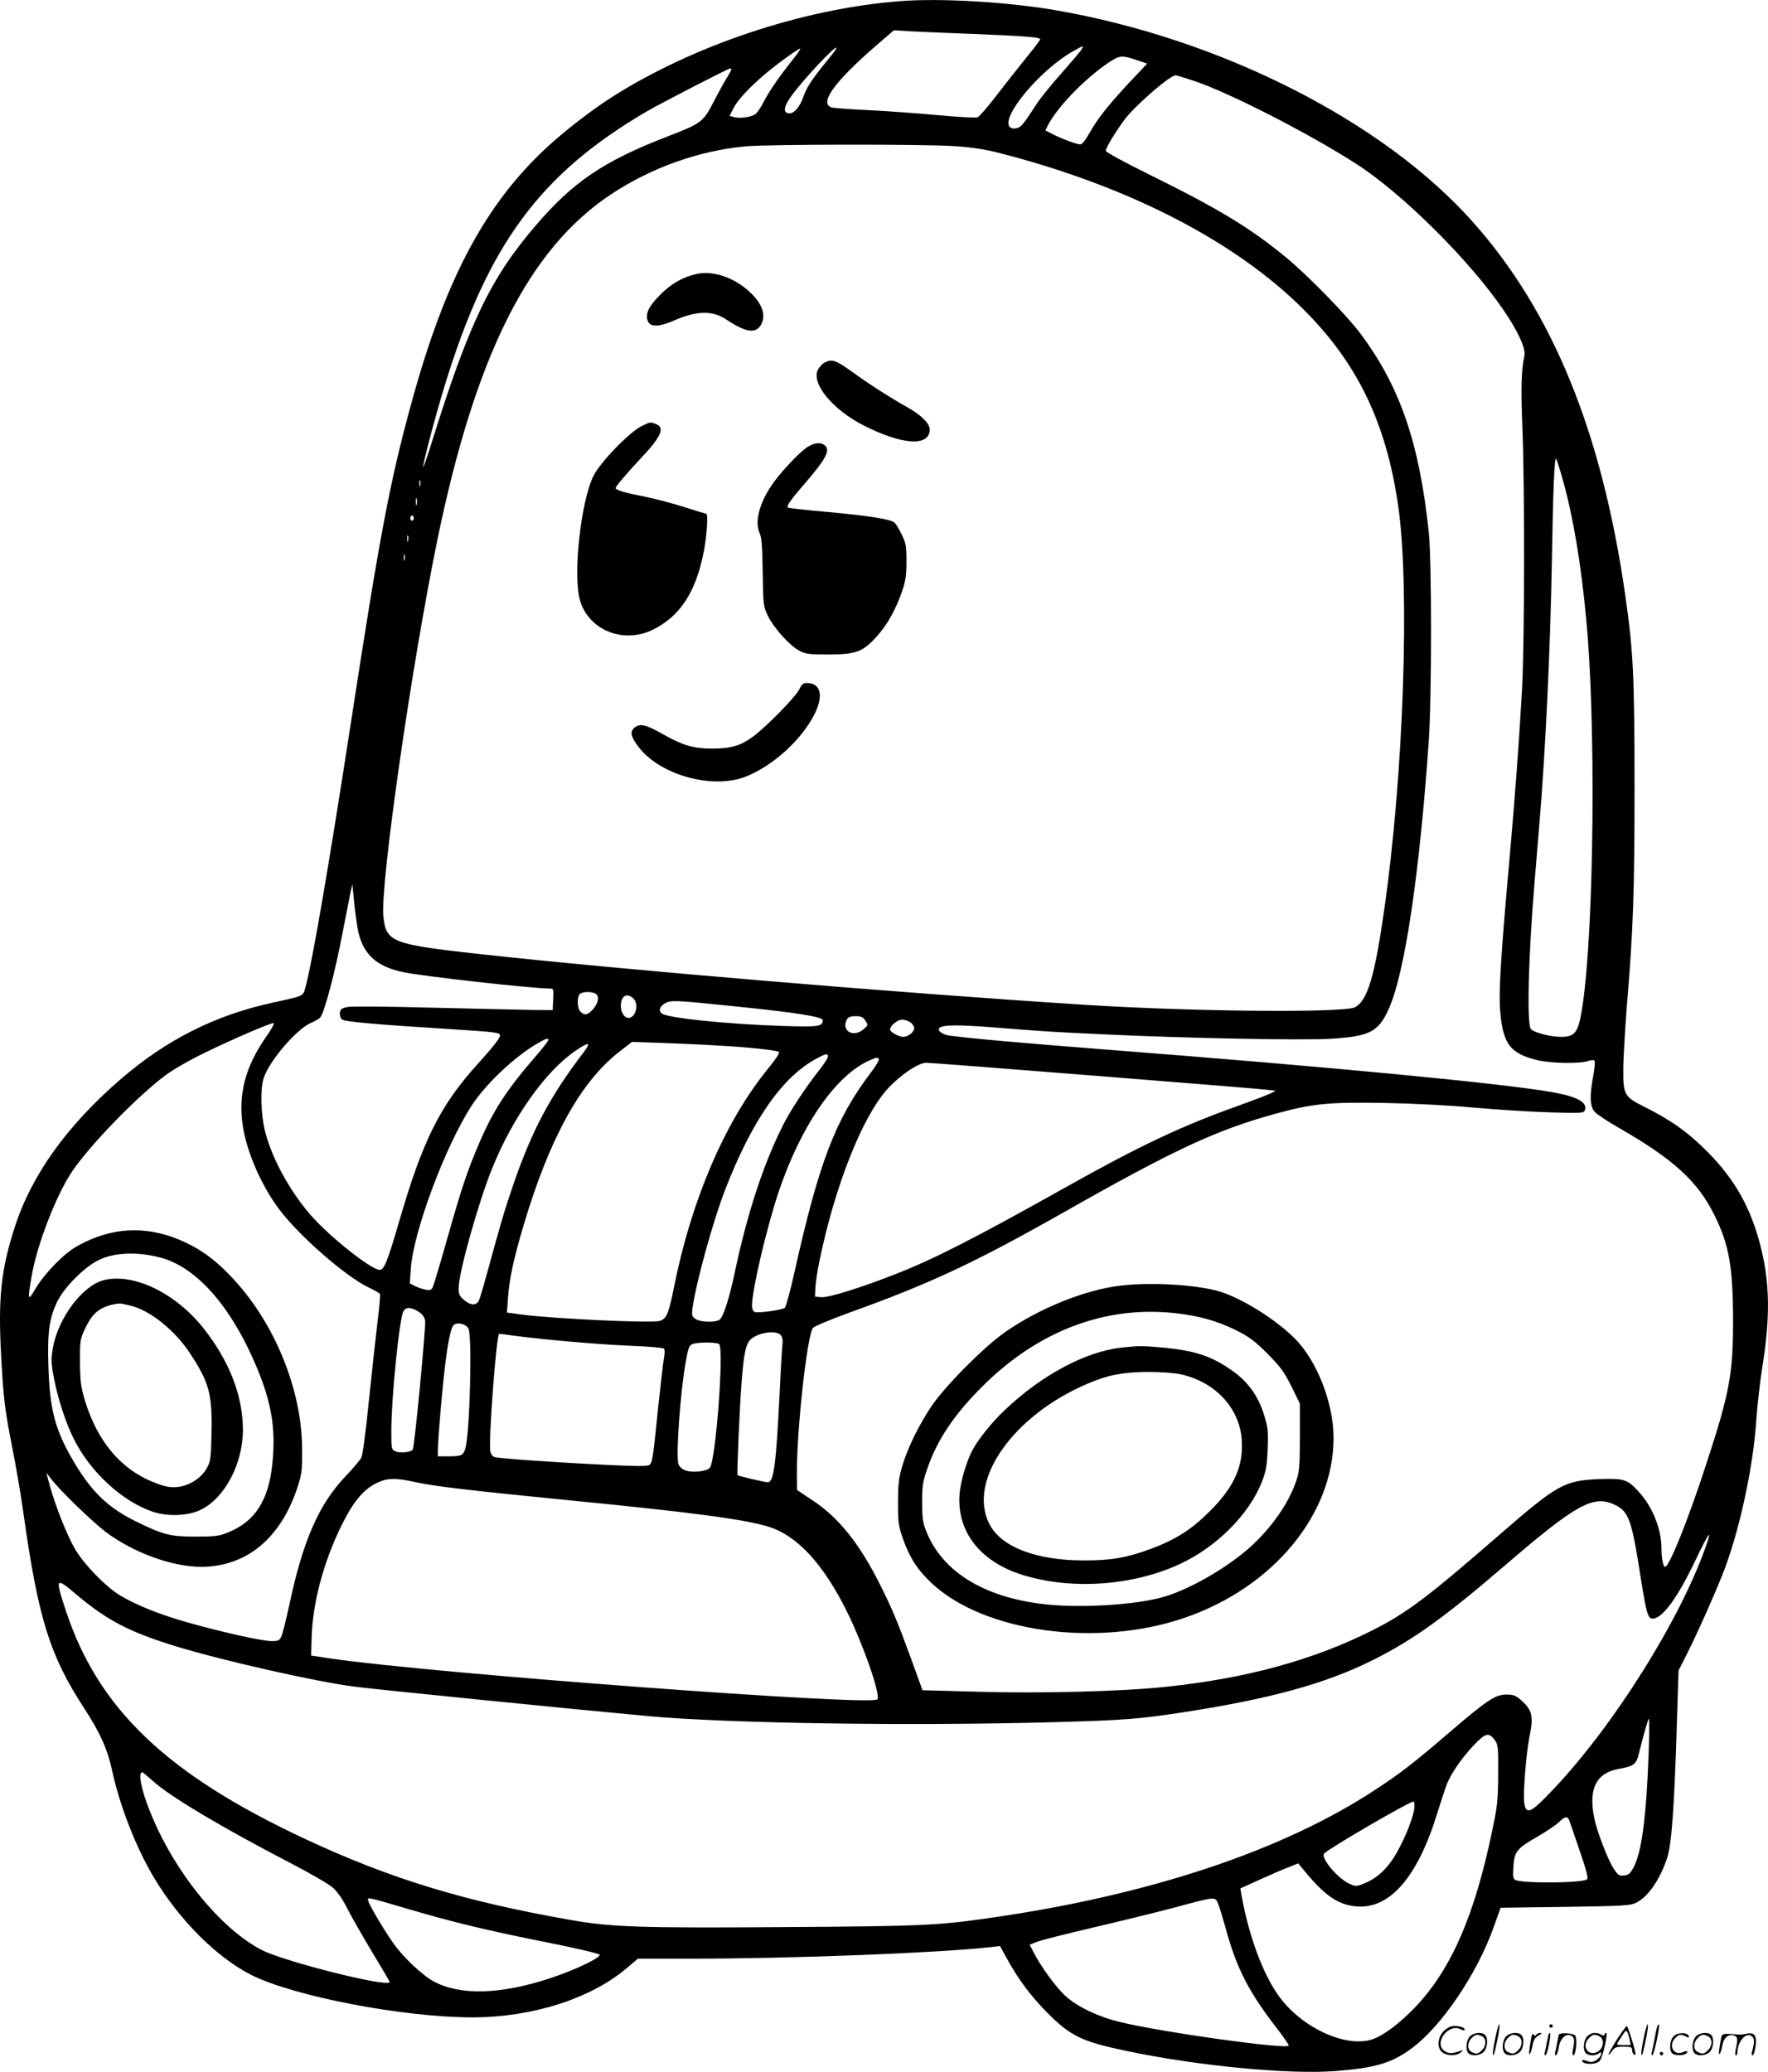 <svg version="1.0" xmlns="http://www.w3.org/2000/svg"
  viewBox="0 0 1024.5 1200.191"
 preserveAspectRatio="xMidYMid meet">
<g transform="translate(-0.243,1200.654) scale(0.1,-0.1)"
fill="#000000" stroke="none">
<path d="M5218 12000 c-565 -44 -1199 -256 -1673 -558 -123 -79 -289 -208
-394 -308 -348 -331 -573 -761 -765 -1464 -125 -455 -183 -764 -351 -1855
-128 -831 -226 -1401 -265 -1537 -12 -42 -13 -42 -184 -79 -334 -72 -617 -214
-883 -443 -313 -270 -519 -558 -616 -861 -79 -246 -96 -407 -78 -743 14 -252
21 -311 66 -539 19 -95 49 -268 65 -385 85 -601 152 -813 350 -1117 93 -143
135 -237 161 -356 44 -207 139 -451 245 -628 148 -246 364 -461 564 -562 246
-123 879 -245 1279 -245 347 0 686 108 895 285 l65 55 313 0 c574 0 1404 32
1724 66 l61 7 41 -74 c64 -117 139 -217 231 -310 136 -137 200 -169 459 -223
411 -87 943 -138 1214 -117 227 18 321 45 433 126 176 125 388 437 485 714
l38 106 373 5 c337 5 378 7 412 24 68 33 135 129 178 253 28 81 43 284 59 805
l9 287 42 83 c68 135 153 325 213 474 95 239 178 616 196 899 6 83 21 220 35
305 46 286 43 486 -10 695 -57 224 -147 385 -305 546 -113 114 -210 184 -367
263 -119 59 -125 70 -124 221 0 62 10 223 20 357 38 453 45 671 45 1273 0 645
-7 787 -54 1116 -136 944 -420 1641 -884 2161 -521 585 -1466 1063 -2426 1227
-277 47 -661 69 -892 51z m422 -190 c296 -12 390 -19 390 -31 0 -5 -36 -52
-80 -106 -44 -54 -121 -152 -172 -218 -50 -66 -100 -123 -111 -128 -11 -4
-117 2 -236 13 -119 11 -301 24 -406 29 -104 5 -198 12 -207 16 -67 27 21 148
255 352 l109 94 101 -6 c56 -3 217 -10 357 -15z m631 -88 c-5 -10 -58 -72
-116 -138 -58 -65 -124 -146 -145 -179 -79 -121 -90 -135 -116 -141 -16 -4
-31 -2 -40 7 -55 56 179 335 369 440 62 34 60 34 48 11z m-1660 -42 c-83 -104
-144 -190 -176 -250 -18 -37 -42 -73 -52 -82 -22 -19 -89 -30 -126 -20 l-27 7
22 43 c30 62 145 176 273 270 60 45 111 79 114 77 2 -3 -10 -23 -28 -45z m233
38 c-4 -7 -35 -47 -69 -88 -73 -91 -100 -133 -120 -191 -18 -51 -51 -89 -76
-89 -49 0 -35 49 41 142 106 130 259 284 224 226z m1744 -59 l62 -21 -105
-111 c-125 -135 -182 -207 -230 -292 -22 -40 -42 -65 -53 -65 -20 0 -109 33
-163 61 l-39 20 16 32 c58 112 237 292 374 376 44 26 61 26 138 0z m-2348 -55
c0 -4 -10 -23 -22 -42 -13 -20 -48 -83 -78 -141 -64 -123 -70 -128 -275 -207
-368 -143 -543 -262 -761 -517 -259 -302 -385 -565 -599 -1251 -25 -81 -48
-146 -50 -144 -6 6 68 286 122 463 252 825 553 1233 1173 1596 83 48 471 248
483 249 4 0 7 -3 7 -6z m2687 -68 c204 -69 665 -305 938 -481 265 -171 655
-558 850 -845 84 -122 129 -222 121 -263 -18 -83 -21 -190 -12 -407 14 -338
13 -1274 -2 -1530 -20 -343 -40 -617 -77 -1030 -46 -514 -58 -717 -50 -824 15
-197 58 -254 221 -292 78 -18 246 -20 288 -4 16 6 33 7 38 2 4 -4 1 -43 -7
-86 -22 -116 -20 -179 8 -210 12 -14 78 -58 147 -97 310 -178 452 -308 547
-502 85 -171 107 -298 108 -607 0 -315 -20 -422 -157 -840 -105 -322 -213
-590 -237 -590 -11 0 -21 50 -21 106 0 112 -51 241 -130 327 -68 75 -86 80
-232 75 -200 -8 -241 -31 -573 -319 -424 -369 -542 -457 -742 -558 -343 -172
-728 -277 -1193 -326 -256 -27 -713 -39 -1078 -29 l-334 9 -67 185 c-81 221
-106 280 -178 425 -119 238 -240 390 -392 490 l-90 60 -1 100 c0 257 59 793
93 839 7 9 100 48 207 87 471 169 731 291 1240 579 648 368 892 481 1238 576
213 58 307 67 632 61 164 -3 382 -14 515 -27 127 -11 321 -24 432 -27 188 -6
203 -5 209 12 18 46 -46 80 -196 106 -306 52 -1270 144 -2560 244 -527 41
-782 64 -923 82 -46 5 -80 34 -58 47 25 16 114 16 296 2 317 -25 324 -26 645
-41 480 -23 1154 -36 1325 -26 224 14 274 40 333 169 94 203 181 789 234 1562
17 250 17 1036 0 1200 -54 519 -167 848 -397 1155 -80 107 -306 338 -430 440
-210 173 -393 283 -792 480 -142 70 -253 130 -253 138 0 18 62 119 113 186 63
81 259 251 291 251 7 0 57 -15 113 -34z m-1394 -376 c104 -7 181 -19 265 -41
741 -190 1363 -510 1757 -904 313 -312 479 -655 549 -1135 69 -471 32 -1564
-80 -2340 -55 -388 -97 -529 -169 -568 -62 -34 -947 -26 -1570 14 -1101 70
-2700 205 -3515 295 -497 55 -531 69 -546 216 -19 184 161 1441 311 2173 221
1078 531 1696 1010 2012 232 154 512 253 781 277 140 12 1030 13 1207 1z
m3526 -1935 c60 -216 105 -483 135 -805 57 -595 46 -1772 -20 -2230 -24 -164
-41 -190 -126 -190 -63 0 -160 26 -175 46 -24 33 -14 425 22 854 8 96 21 254
29 350 34 405 62 1002 71 1500 7 421 15 617 25 599 4 -8 22 -63 39 -124z
m-6622 -32 c-3 -10 -5 -4 -5 12 0 17 2 24 5 18 2 -7 2 -21 0 -30z m-20 -110
c-3 -10 -5 -2 -5 17 0 19 2 27 5 18 2 -10 2 -26 0 -35z m-17 -78 c0 -8 -4 -15
-10 -15 -5 0 -10 7 -10 15 0 8 5 15 10 15 6 0 10 -7 10 -15z m-33 -132 c-3
-10 -5 -4 -5 12 0 17 2 24 5 18 2 -7 2 -21 0 -30z m-20 -110 c-3 -10 -5 -4 -5
12 0 17 2 24 5 18 2 -7 2 -21 0 -30z m-267 -2161 c32 -129 109 -196 259 -227
112 -24 748 -95 849 -95 22 0 23 -3 20 -62 l-3 -63 -115 1 c-63 1 -322 7 -575
13 -267 7 -477 9 -500 4 -33 -7 -41 -13 -43 -34 -2 -14 4 -31 12 -38 16 -13
178 -28 626 -56 269 -17 290 -20 290 -37 0 -15 -42 -68 -123 -158 -223 -244
-325 -447 -463 -924 -66 -226 -86 -276 -111 -276 -49 0 -297 197 -404 322
-120 140 -219 321 -260 478 -26 102 -30 253 -7 316 36 101 188 277 270 314 25
11 50 25 56 32 25 32 85 256 132 504 17 87 36 184 42 214 l12 55 12 -119 c7
-66 18 -139 24 -164z m1380 -357 c16 -19 6 -55 -24 -88 -29 -31 -48 -34 -70
-11 -19 18 -21 85 -4 102 17 17 83 15 98 -3z m212 -22 c34 -31 15 -113 -27
-113 -25 0 -45 31 -45 69 0 58 34 79 72 44z m558 -43 c380 -38 540 -63 540
-84 0 -36 -26 -39 -228 -33 -333 11 -681 47 -707 74 -18 18 -9 40 24 59 30 17
61 16 371 -16z m787 -86 c17 -26 16 -27 -11 -50 -59 -51 -131 -9 -96 57 8 14
21 19 50 19 32 0 43 -5 57 -26z m261 -10 c12 -8 22 -24 22 -34 0 -22 -36 -50
-63 -50 -25 0 -77 28 -77 42 0 22 43 58 70 58 14 0 36 -7 48 -16z m-3733 -83
c-122 -174 -164 -336 -135 -521 24 -152 108 -343 211 -480 116 -154 382 -386
516 -451 34 -16 64 -33 67 -38 3 -4 -3 -77 -14 -162 -10 -85 -33 -290 -50
-457 -18 -181 -36 -314 -44 -330 -8 -15 -47 -61 -87 -103 -157 -163 -250 -373
-329 -745 -18 -82 -38 -164 -45 -182 -13 -30 -17 -32 -61 -32 -55 0 -297 54
-499 112 -150 43 -281 96 -373 150 -84 49 -219 188 -269 278 -46 82 -109 242
-142 360 l-20 75 31 -40 c52 -67 239 -247 313 -303 162 -121 385 -202 554
-202 262 1 460 165 557 460 25 76 28 99 27 220 0 340 -156 727 -398 987 -95
103 -178 166 -280 213 -198 93 -394 93 -585 -1 -67 -33 -102 -59 -166 -123
-46 -46 -96 -109 -117 -146 -43 -76 -46 -65 -21 75 31 183 143 470 234 605
104 153 367 425 535 553 49 37 141 90 240 138 165 80 370 168 393 169 7 0 -13
-36 -43 -79z m1635 -19 c0 -5 -30 -44 -67 -87 -174 -200 -253 -321 -337 -518
-67 -157 -100 -256 -182 -546 -41 -145 -79 -272 -85 -283 -8 -15 -17 -18 -42
-12 -18 3 -45 13 -61 21 l-29 15 6 86 c15 214 198 705 352 943 79 122 238 274
370 354 60 36 75 41 75 27z m995 -33 c165 -9 312 -25 340 -35 9 -4 -15 -41
-74 -113 -242 -303 -432 -748 -532 -1246 -32 -161 -45 -191 -86 -201 -51 -13
-611 13 -795 37 l-88 12 6 86 c8 110 33 227 91 421 149 502 330 830 553 1003
l75 58 170 -6 c94 -3 247 -10 340 -16z m-789 -36 c-196 -257 -300 -452 -410
-771 -51 -150 -68 -207 -151 -510 -20 -74 -41 -145 -47 -158 -15 -32 -48 -31
-87 2 -26 21 -31 33 -31 68 0 90 116 503 197 701 118 290 306 555 478 673 80
55 95 53 51 -5z m1414 -27 c0 -8 -22 -43 -50 -78 -80 -102 -169 -236 -211
-321 -113 -224 -207 -511 -279 -852 -33 -157 -68 -263 -90 -275 -29 -16 -113
-12 -138 6 -20 14 -22 21 -17 62 21 149 118 501 188 683 157 406 333 658 532
764 55 29 65 31 65 11z m295 -15 c3 -5 -17 -39 -45 -76 -207 -273 -302 -521
-445 -1163 -24 -107 -49 -198 -55 -202 -20 -13 -155 -31 -173 -24 -11 4 -17
17 -17 38 0 87 82 438 150 645 128 387 329 682 525 772 46 21 52 22 60 10z
m1251 -96 c516 -41 964 -77 994 -81 l55 -6 -29 -15 c-16 -8 -102 -41 -191 -73
-325 -116 -569 -231 -995 -470 -528 -296 -763 -416 -985 -503 -207 -81 -391
-139 -434 -135 l-36 3 2 48 c1 27 11 97 23 155 89 433 246 833 393 998 72 80
180 154 227 154 20 0 460 -34 976 -75z m-5424 -1051 c205 -49 402 -263 549
-594 102 -230 131 -387 110 -599 -21 -215 -100 -339 -258 -402 -50 -21 -75
-24 -188 -24 -145 0 -186 10 -343 87 -159 78 -253 166 -355 335 -113 188 -146
307 -154 559 -7 205 5 287 53 384 40 80 154 195 234 235 88 45 219 52 352 19z
m1504 -315 c23 -14 35 -30 40 -53 5 -31 -61 -730 -72 -747 -9 -15 -75 -22
-100 -10 -23 10 -24 14 -24 118 0 191 46 649 70 693 14 26 44 25 86 -1z m291
-99 c22 -43 8 -598 -17 -690 -12 -45 -23 -50 -101 -50 l-59 0 0 39 c0 68 30
407 46 524 18 131 32 189 48 200 23 15 70 3 83 -23z m1808 -36 c12 -13 15 -29
10 -73 -3 -31 -10 -150 -15 -266 -20 -410 -34 -515 -68 -515 -20 0 -171 36
-176 41 -4 6 12 392 24 543 13 164 24 217 53 244 42 39 144 54 172 26z m-1553
-4 c180 -24 499 -52 676 -59 106 -4 197 -12 202 -17 5 -5 5 -28 0 -54 -5 -25
-20 -159 -35 -298 -29 -287 -32 -307 -50 -322 -9 -8 -79 -8 -236 0 -299 14
-641 38 -662 46 -10 3 -20 17 -23 31 -13 50 35 683 51 683 2 0 37 -4 77 -10z
m1197 -49 c30 -19 -18 -669 -53 -717 -17 -22 -106 -31 -146 -14 -18 8 -33 22
-37 38 -14 57 12 420 44 595 13 73 19 90 37 97 28 12 137 12 155 1z m-1761
-800 c108 -24 308 -48 897 -106 715 -70 1013 -110 1152 -153 164 -51 315 -214
451 -487 96 -193 200 -491 178 -513 -40 -39 -2579 151 -3161 236 l-120 18 3
99 c5 201 67 437 171 650 68 139 127 211 203 249 63 31 108 33 226 7z m6948
-130 c84 -38 101 -84 153 -419 34 -213 42 -242 70 -242 56 0 143 118 248 338
75 157 98 189 64 91 -148 -430 -543 -1059 -900 -1431 -120 -126 -146 -136
-156 -65 -8 53 11 286 30 382 25 120 17 155 -50 214 -30 26 -44 31 -84 31 -63
0 -112 -32 -331 -220 -199 -171 -281 -235 -423 -328 -539 -356 -1315 -614
-2238 -746 -304 -44 -403 -48 -1201 -53 -832 -6 -997 0 -1233 42 -610 107
-1038 237 -1529 466 -805 375 -1204 755 -1392 1325 -64 194 -61 197 64 91 178
-149 303 -214 572 -297 275 -84 810 -205 1035 -234 132 -17 1269 -131 1705
-171 462 -42 1505 -58 2350 -35 398 11 492 18 740 56 505 77 830 166 1100 300
238 118 418 247 779 557 405 348 505 404 627 348z m200 -1433 c-13 -374 -41
-585 -88 -670 -19 -35 -29 -44 -55 -46 -27 -3 -35 2 -57 35 -35 51 -101 222
-116 300 -34 172 13 261 150 284 79 14 95 26 109 87 29 116 54 202 58 202 3 0
3 -87 -1 -192z m-892 69 c19 -27 21 -41 20 -195 -1 -147 -4 -186 -33 -322
-102 -497 -239 -812 -448 -1031 -91 -95 -182 -163 -248 -186 -152 -51 -406 65
-539 246 -95 129 -178 354 -220 592 l-6 36 112 51 c62 28 138 61 168 72 l55
22 40 -48 c116 -140 192 -192 296 -201 193 -18 355 167 469 537 23 74 49 153
58 175 27 64 84 146 152 219 70 74 89 79 124 33z m-7774 -239 c98 -89 400
-269 801 -477 108 -56 215 -118 238 -138 27 -23 56 -64 83 -117 22 -44 87
-158 144 -253 57 -94 104 -174 104 -178 0 -35 -603 116 -738 184 -241 122
-514 459 -651 805 -51 127 -70 226 -44 226 3 0 31 -24 63 -52z m7307 -163 c-9
-64 -71 -208 -123 -287 -48 -72 -103 -118 -171 -144 -41 -16 -46 -16 -83 1
-68 31 -168 151 -144 175 34 33 493 300 516 300 7 0 8 -16 5 -45z m898 -62 c4
-10 31 -90 61 -177 41 -119 51 -162 42 -167 -34 -21 -360 -24 -412 -4 -16 7
-18 17 -14 76 5 89 19 107 138 175 52 30 108 68 125 84 34 34 50 37 60 13z
m-6735 -513 c253 -75 466 -127 804 -194 178 -35 311 -67 313 -73 6 -18 -147
-91 -292 -138 -284 -93 -516 -99 -669 -17 -64 34 -176 139 -231 217 -50 69
-133 208 -146 243 -9 24 -8 24 23 18 18 -3 107 -29 198 -56z m4703 23 c8 -21
26 -81 41 -134 65 -239 135 -375 314 -604 28 -38 52 -72 52 -78 0 -26 -759 80
-989 139 -129 33 -248 92 -314 157 -54 53 -137 168 -176 245 l-22 43 38 15
c20 9 170 47 332 85 163 38 370 89 461 113 257 69 243 68 263 19z M6496 4559
c-206 -24 -474 -132 -673 -272 -121 -85 -342 -308 -422 -425 -75 -112 -142
-248 -173 -357 -18 -64 -22 -105 -22 -205 0 -111 3 -134 28 -205 38 -110 84
-181 165 -258 305 -287 964 -377 1472 -201 511 177 859 599 859 1041 0 200
-95 444 -222 573 -112 113 -308 235 -438 275 -131 39 -396 55 -574 34z m312
-159 c139 -15 243 -44 352 -97 80 -40 109 -61 186 -137 77 -78 97 -106 140
-191 l49 -100 0 -195 c-1 -177 -3 -201 -24 -260 -44 -125 -138 -260 -259 -371
-138 -126 -371 -259 -524 -298 -154 -40 -430 -58 -628 -42 -374 31 -635 183
-731 429 -19 47 -23 77 -23 167 0 97 4 120 31 197 58 167 158 315 323 478 320
317 706 463 1108 420z M6503 4200 c-208 -22 -465 -159 -677 -361 -77 -72 -159
-175 -191 -238 -34 -67 -66 -177 -72 -247 -18 -217 117 -393 362 -470 282 -89
638 -65 912 61 213 98 402 287 476 473 26 66 31 94 35 194 4 106 2 126 -22
202 -32 104 -93 189 -180 250 -122 87 -220 119 -406 136 -126 11 -132 11 -237
0z m338 -154 c202 -43 345 -196 357 -381 10 -153 -44 -273 -187 -415 -106
-105 -195 -162 -340 -216 -137 -51 -228 -67 -386 -67 -280 0 -482 78 -550 212
-127 251 137 628 570 812 116 50 205 67 345 68 71 0 153 -5 191 -13z M4042
10420 c-81 -17 -152 -57 -218 -125 -67 -68 -86 -114 -65 -154 17 -30 68 -27
150 9 130 57 222 59 301 6 114 -75 169 -84 201 -33 38 61 1 145 -96 219 -86
66 -190 95 -273 78z M4779 9905 c-14 -8 -32 -28 -39 -45 -33 -80 89 -227 265
-317 225 -115 385 -125 385 -24 0 33 -49 83 -126 126 -111 63 -230 139 -320
205 -100 72 -121 79 -165 55z M3720 9538 c-71 -35 -240 -210 -279 -289 -74
-151 -120 -580 -77 -723 51 -169 247 -249 416 -170 161 77 255 218 301 457 17
88 26 217 14 217 -2 0 -61 18 -130 40 -69 22 -174 49 -233 61 -111 21 -162 37
-162 48 0 10 62 83 147 174 116 122 140 177 87 197 -34 13 -32 13 -84 -12z
M4674 9412 c-53 -39 -155 -149 -202 -219 -71 -106 -97 -212 -68 -274 12 -27
16 -77 18 -229 3 -191 4 -196 31 -253 35 -70 125 -170 181 -200 36 -19 56 -22
166 -22 161 1 198 13 277 98 64 68 117 163 154 272 19 55 24 91 24 170 0 89
-3 106 -28 156 -15 32 -34 62 -41 68 -24 20 -144 39 -380 61 -126 11 -233 23
-238 26 -11 7 18 48 106 149 112 130 139 181 111 209 -25 24 -67 19 -111 -12z
M4634 8013 c-21 -43 -186 -212 -266 -272 -72 -54 -129 -71 -238 -71 -108 0
-170 18 -280 80 -104 59 -138 68 -170 42 -28 -23 -24 -50 20 -109 122 -165
430 -252 625 -175 135 54 278 173 364 304 90 137 85 238 -13 238 -19 0 -29 -9
-42 -37z M605 4591 c-125 -31 -268 -222 -297 -398 -10 -62 -9 -86 6 -165 23
-123 70 -266 117 -359 95 -190 281 -361 457 -420 86 -29 206 -24 277 11 140
68 245 267 245 463 0 198 -79 401 -230 591 -161 202 -402 319 -575 277z m150
-147 c114 -26 260 -142 349 -278 111 -168 129 -237 124 -461 -3 -149 -5 -163
-28 -205 -33 -58 -103 -102 -173 -108 -42 -3 -69 2 -132 27 -191 74 -329 238
-401 476 -23 77 -27 109 -28 220 -1 123 1 133 27 190 32 68 58 100 102 123 34
18 92 31 115 26 8 -2 29 -6 45 -10z M8666 194 c-10 -47 -15 -88 -12 -91 5 -6
9 7 30 110 7 37 10 67 6 67 -4 0 -15 -39 -24 -86z M8980 270 c0 -5 5 -10 10
-10 6 0 10 5 10 10 0 6 -4 10 -10 10 -5 0 -10 -4 -10 -10z M9526 194 c-10 -47
-15 -88 -12 -91 5 -6 9 7 30 110 7 37 10 67 6 67 -4 0 -15 -39 -24 -86z M9606
269 c-3 -8 -10 -41 -16 -74 -6 -33 -14 -68 -16 -77 -3 -10 -1 -18 3 -18 10 0
46 171 38 178 -2 3 -7 -1 -9 -9z M8369 241 c-38 -38 -41 -101 -7 -125 29 -20
79 -20 104 0 18 14 18 15 1 10 -53 -17 -69 -17 -92 -2 -69 45 21 166 94 126
12 -6 21 -7 21 -1 0 12 -25 21 -62 21 -19 0 -39 -10 -59 -29z M9370 189 c-28
-45 -49 -83 -47 -85 2 -3 12 7 21 21 14 21 24 25 66 25 43 0 50 -3 50 -19 0
-11 5 -23 10 -26 6 -3 10 -3 10 1 0 20 -44 164 -51 164 -4 0 -30 -37 -59 -81z
m75 4 l7 -33 -42 0 c-42 0 -42 0 -28 23 8 12 21 32 29 44 15 25 22 18 34 -34z
M8520 210 c-22 -22 -27 -79 -8 -98 19 -19 66 -14 88 8 22 22 27 79 8 98 -19
19 -66 14 -88 -8z m71 0 c25 -14 25 -54 -1 -80 -23 -23 -33 -24 -61 -10 -25
14 -25 54 1 80 23 23 33 24 61 10z M8730 210 c-22 -22 -27 -79 -8 -98 19 -19
66 -14 88 8 22 22 27 79 8 98 -19 19 -66 14 -88 -8z m71 0 c25 -14 25 -54 -1
-80 -23 -23 -33 -24 -61 -10 -25 14 -25 54 1 80 23 23 33 24 61 10z M8876 204
c-3 -16 -8 -47 -11 -69 -8 -51 10 -26 19 27 5 27 15 42 34 53 18 10 22 14 10
15 -9 0 -20 -5 -24 -11 -5 -8 -9 -8 -14 1 -5 8 -10 3 -14 -16z M8977 223 c-2
-4 -7 -26 -11 -48 -4 -22 -9 -48 -12 -57 -3 -10 -1 -18 4 -18 4 0 14 28 20 62
11 58 10 81 -1 61z M9035 220 c-1 -3 -5 -23 -9 -45 -4 -22 -9 -48 -12 -57 -3
-10 -1 -18 4 -18 5 0 13 20 17 45 7 53 44 87 74 68 17 -11 19 -28 8 -80 -4
-18 -3 -33 2 -33 16 0 24 99 11 115 -12 14 -87 18 -95 5z M9200 210 c-22 -22
-27 -79 -8 -98 7 -7 24 -12 38 -12 14 0 31 5 38 12 9 9 12 8 12 -5 0 -9 -12
-24 -26 -34 -21 -13 -32 -15 -55 -6 -16 6 -29 8 -29 3 0 -24 81 -27 102 -2 18
19 50 162 37 162 -5 0 -9 -5 -9 -10 0 -7 -6 -7 -19 0 -30 16 -59 12 -81 -10z
m71 0 c29 -16 25 -65 -6 -86 -56 -37 -103 28 -55 76 23 23 33 24 61 10z M9701
211 c-23 -23 -28 -80 -9 -99 19 -19 88 -13 88 9 0 5 -11 4 -24 -2 -54 -25 -89
38 -46 81 23 23 33 24 62 9 16 -9 19 -8 16 3 -8 22 -64 22 -87 -1z M9830 210
c-22 -22 -27 -79 -8 -98 19 -19 66 -14 88 8 22 22 27 79 8 98 -19 19 -66 14
-88 -8z m71 0 c25 -14 25 -54 -1 -80 -23 -23 -33 -24 -61 -10 -25 14 -25 54 1
80 23 23 33 24 61 10z M9976 201 c-3 -14 -8 -44 -11 -66 -8 -51 10 -26 19 27
8 41 35 63 66 53 22 -7 24 -21 11 -77 -5 -22 -5 -38 0 -38 5 0 9 6 9 13 0 68
51 125 85 97 15 -13 15 -35 -1 -92 -3 -10 -1 -18 4 -18 6 0 13 23 17 50 9 63
-5 84 -49 76 -17 -4 -35 -6 -41 -6 -101 8 -104 7 -109 -19z M9620 110 c0 -5 5
-10 10 -10 6 0 10 5 10 10 0 6 -4 10 -10 10 -5 0 -10 -4 -10 -10z"/>
</g>
</svg>
